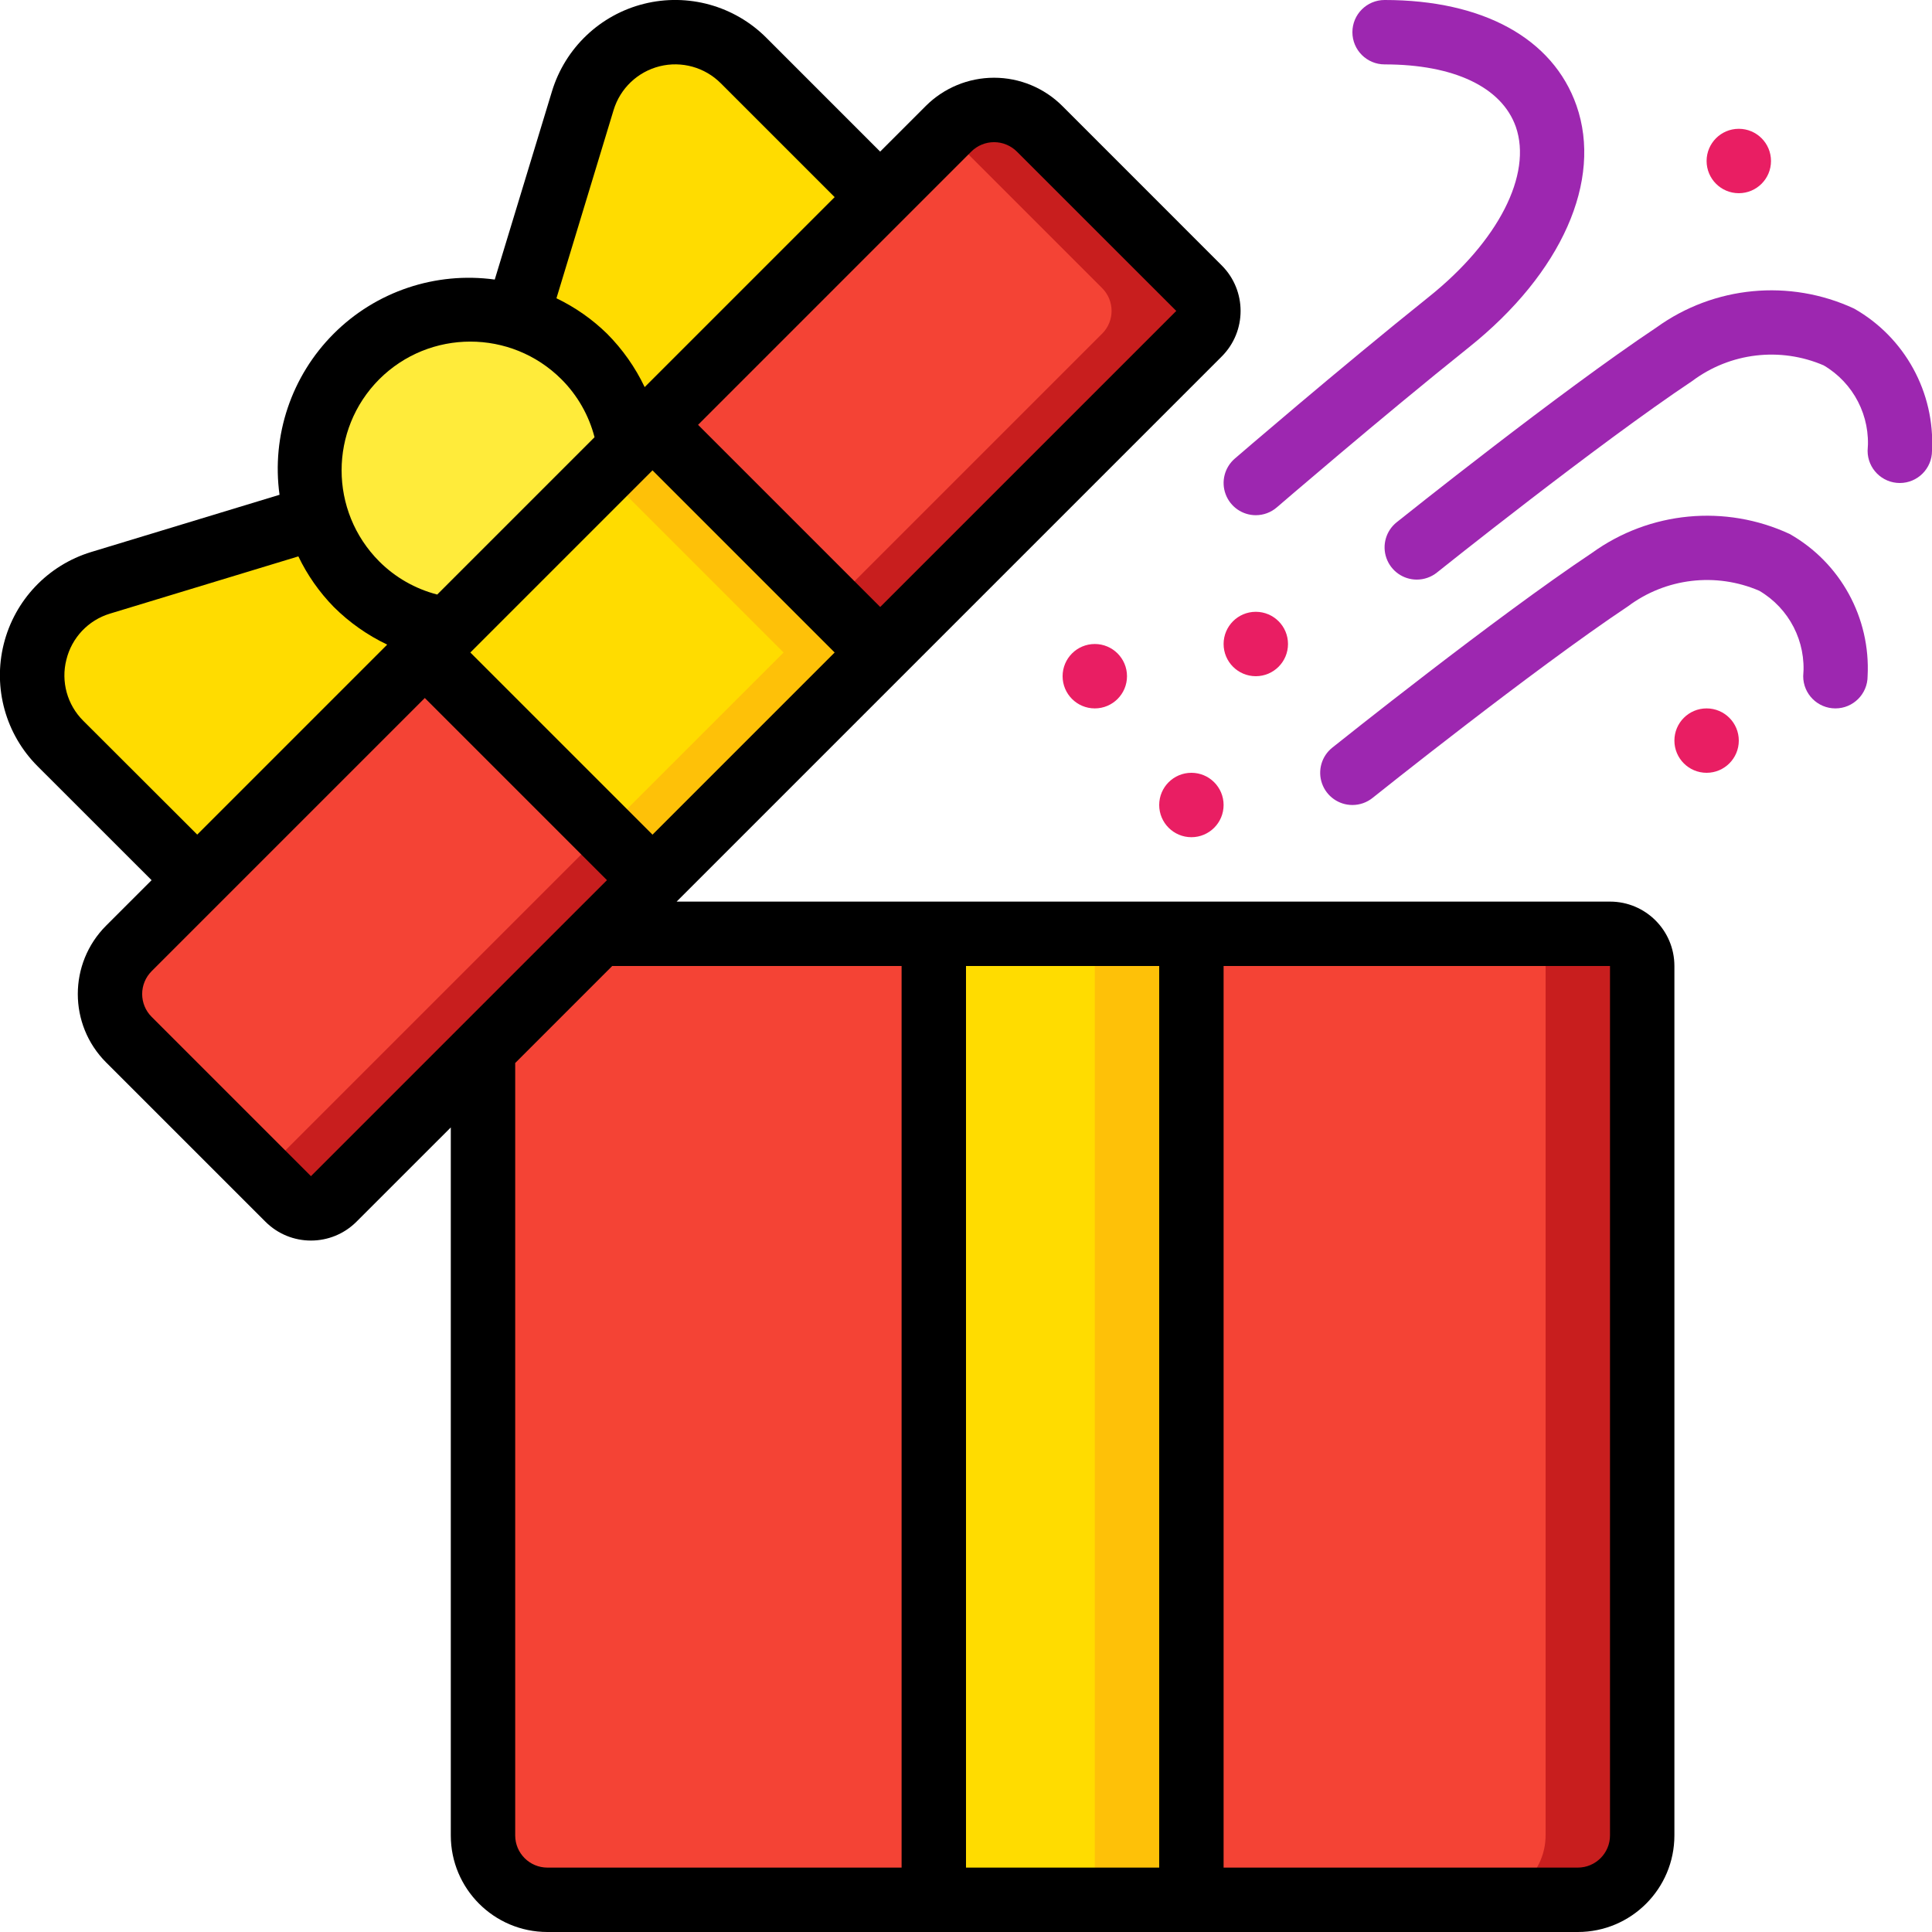 <?xml version="1.0" encoding="UTF-8"?> <svg xmlns="http://www.w3.org/2000/svg" height="512" viewBox="0 0 60 60" width="512"><g id="Page-1" fill="none" fill-rule="evenodd"><g id="004---Opening-Gift" fill-rule="nonzero" transform="translate(-1 -1)"><path id="Shape" d="m19.59 30h31.41c.552 0 1 .448 1 1v27c-.003 1.103-.897 1.997-2 2h-32c-1.103-.003-1.997-.897-2-2v-24.41z" fill="#f44335"></path><path id="Shape" d="m51 30h-3c.552 0 1 .448 1 1v27c-.003 1.103-.897 1.997-2 2h3c1.103-.003 1.997-.897 2-2v-27c0-.552-.448-1-1-1z" fill="#c81e1e"></path><path id="Shape" d="m38.23 11.36-26.87 26.87c-.39.388-1.02.388-1.41 0l-4.95-4.95c-.374-.374-.585-.881-.585-1.41s.21-1.036.585-1.41l2.12-2.12 7.78-7.78 5.66-5.66 7.78-7.78 2.12-2.12c.374-.374.881-.585 1.41-.585s1.036.21 1.41.585l4.95 4.95c.388.39.388 1.02 0 1.41z" fill="#f44335"></path><path id="Shape" d="m38.23 9.95-4.95-4.95c-.374-.374-.881-.585-1.41-.585s-1.036.21-1.41.585l-.09.09 4.86 4.86c.388.39.388 1.02 0 1.41l-26.075 26.075.8.795c.39.388 1.02.388 1.41 0l26.865-26.87c.388-.39.388-1.02 0-1.41z" fill="#c81e1e"></path><path id="Rectangle-path" d="m16.264 16.264h10v10h-10z" fill="#ffdc00" transform="matrix(.707 -.707 .707 .707 -8.808 21.264)"></path><path id="Shape" d="m21.264 14.193-1.5 1.5 5.571 5.571-5.571 5.571 1.5 1.5 7.071-7.071z" fill="#fec108"></path><path id="Rectangle-path" d="m30 30h8v30h-8z" fill="#ffdc00"></path><path id="Rectangle-path" d="m35 30h3v30h-3z" fill="#fec108"></path><path id="Shape" d="m20.56 14.9-5.66 5.66c-2.551-.366-4.406-2.612-4.284-5.187.123-2.575 2.182-4.634 4.757-4.757 2.575-.123 4.82 1.732 5.187 4.284z" fill="#ffeb3a"></path><path id="Shape" d="m14.9 20.56-7.78 7.78-4.24-4.25c-.745-.744-1.045-1.824-.791-2.846.254-1.022 1.025-1.835 2.031-2.144l6.71-2.04c.56 1.859 2.148 3.225 4.07 3.5z" fill="#ffdc00"></path><path id="Shape" d="m28.34 7.12-7.78 7.78c-.275-1.922-1.641-3.51-3.5-4.07l2.04-6.71c.309-1.006 1.123-1.777 2.144-2.031 1.022-.254 2.102.046 2.846.791z" fill="#ffdc00"></path><path id="Shape" d="m43 26c-.425 0-.803-.268-.944-.669-.141-.401-.013-.847.319-1.112.206-.164 5.069-4.05 8.07-6.051 1.789-1.29 4.135-1.513 6.135-.585 1.578.895 2.515 2.605 2.42 4.417 0 .552-.448 1-1 1s-1-.448-1-1c.097-1.074-.434-2.107-1.364-2.653-1.349-.581-2.906-.396-4.081.485-2.93 1.953-7.881 5.909-7.93 5.949-.177.142-.398.219-.625.219z" fill="#9d27b0"></path><path id="Shape" d="m45 19c-.425 0-.803-.268-.944-.669-.141-.401-.013-.847.319-1.112.206-.164 5.069-4.05 8.07-6.051 1.789-1.29 4.135-1.513 6.135-.585 1.578.895 2.515 2.605 2.42 4.417 0 .552-.448 1-1 1s-1-.448-1-1c.097-1.074-.434-2.107-1.364-2.653-1.349-.581-2.906-.396-4.081.485-2.93 1.953-7.881 5.909-7.93 5.949-.177.142-.398.219-.625.219z" fill="#9d27b0"></path><path id="Shape" d="m40 17c-.418-0-.791-.26-.937-.652-.146-.392-.032-.832.284-1.105.032-.028 3.231-2.785 6.028-5.024 2.158-1.726 3.216-3.8 2.7-5.282-.436-1.231-1.92-1.937-4.075-1.937-.552 0-1-.448-1-1s.448-1 1-1c3.056 0 5.228 1.194 5.958 3.275.817 2.331-.459 5.207-3.333 7.506-2.769 2.215-5.94 4.949-5.972 4.976-.181.157-.413.243-.653.243z" fill="#9d27b0"></path><g fill="#e91e63"><circle id="Oval" cx="40" cy="21" r="1"></circle><circle id="Oval" cx="35" cy="22" r="1"></circle><circle id="Oval" cx="54" cy="24" r="1"></circle><circle id="Oval" cx="55" cy="6" r="1"></circle><circle id="Oval" cx="38" cy="26" r="1"></circle></g><path id="Shape" d="m5.708 28.335-1.415 1.414c-1.169 1.173-1.169 3.07 0 4.243l4.95 4.949c.781.781 2.047.781 2.828 0l2.929-2.928v21.987c0 1.657 1.343 3 3 3h32c1.657 0 3-1.343 3-3v-27c0-1.105-.895-2-2-2h-28.987l7.029-7.029 9.9-9.9c.781-.781.781-2.047 0-2.828l-4.949-4.95c-.563-.563-1.326-.879-2.122-.879s-1.559.316-2.122.879l-1.415 1.415-3.535-3.536c-.993-.994-2.435-1.394-3.798-1.054-1.363.34-2.448 1.371-2.858 2.715l-1.778 5.849c-1.839-.253-3.69.369-5.002 1.682-1.312 1.312-1.935 3.163-1.682 5.002l-5.852 1.778c-1.344.41-2.373 1.495-2.713 2.859s.061 2.805 1.055 3.797zm4.949 9.192-4.949-4.949c-.188-.188-.293-.442-.293-.708s.106-.52.293-.708l8.485-8.485 5.657 5.657-.94.939c-.016.015-.031.03-.046.046l-3.544 3.544c-.016.015-.031.03-.046.046zm6.343 20.473v-23.987l3.013-3.013h8.987v28h-11c-.552 0-1-.448-1-1zm34 0c0 .552-.448 1-1 1h-11v-28h12zm-14-27v28h-6v-28zm-15.736-4.079-5.657-5.657 5.657-5.657 5.657 5.657zm9.9-21.213c.188-.188.442-.293.708-.293s.52.106.708.293l4.95 4.948-9.194 9.194-5.657-5.657zm-11.108-1.291c.205-.673.747-1.188 1.429-1.359.682-.17 1.403.03 1.9.528l3.536 3.536-5.9 5.9c-.293-.615-.688-1.176-1.169-1.659-.46-.45-.991-.821-1.571-1.1zm-7.278 8.361c1.563-1.559 4.094-1.559 5.657 0 .498.497.853 1.119 1.029 1.8l-4.886 4.886c-.681-.176-1.303-.531-1.8-1.028-1.559-1.564-1.559-4.094 0-5.658zm-9.717 8.711c.166-.683.68-1.228 1.353-1.432l5.852-1.778c.278.58.65 1.111 1.1 1.571.483.481 1.044.876 1.659 1.169l-5.9 5.9-3.539-3.534c-.498-.495-.698-1.216-.525-1.896z" fill="#000"></path></g></g></svg> 